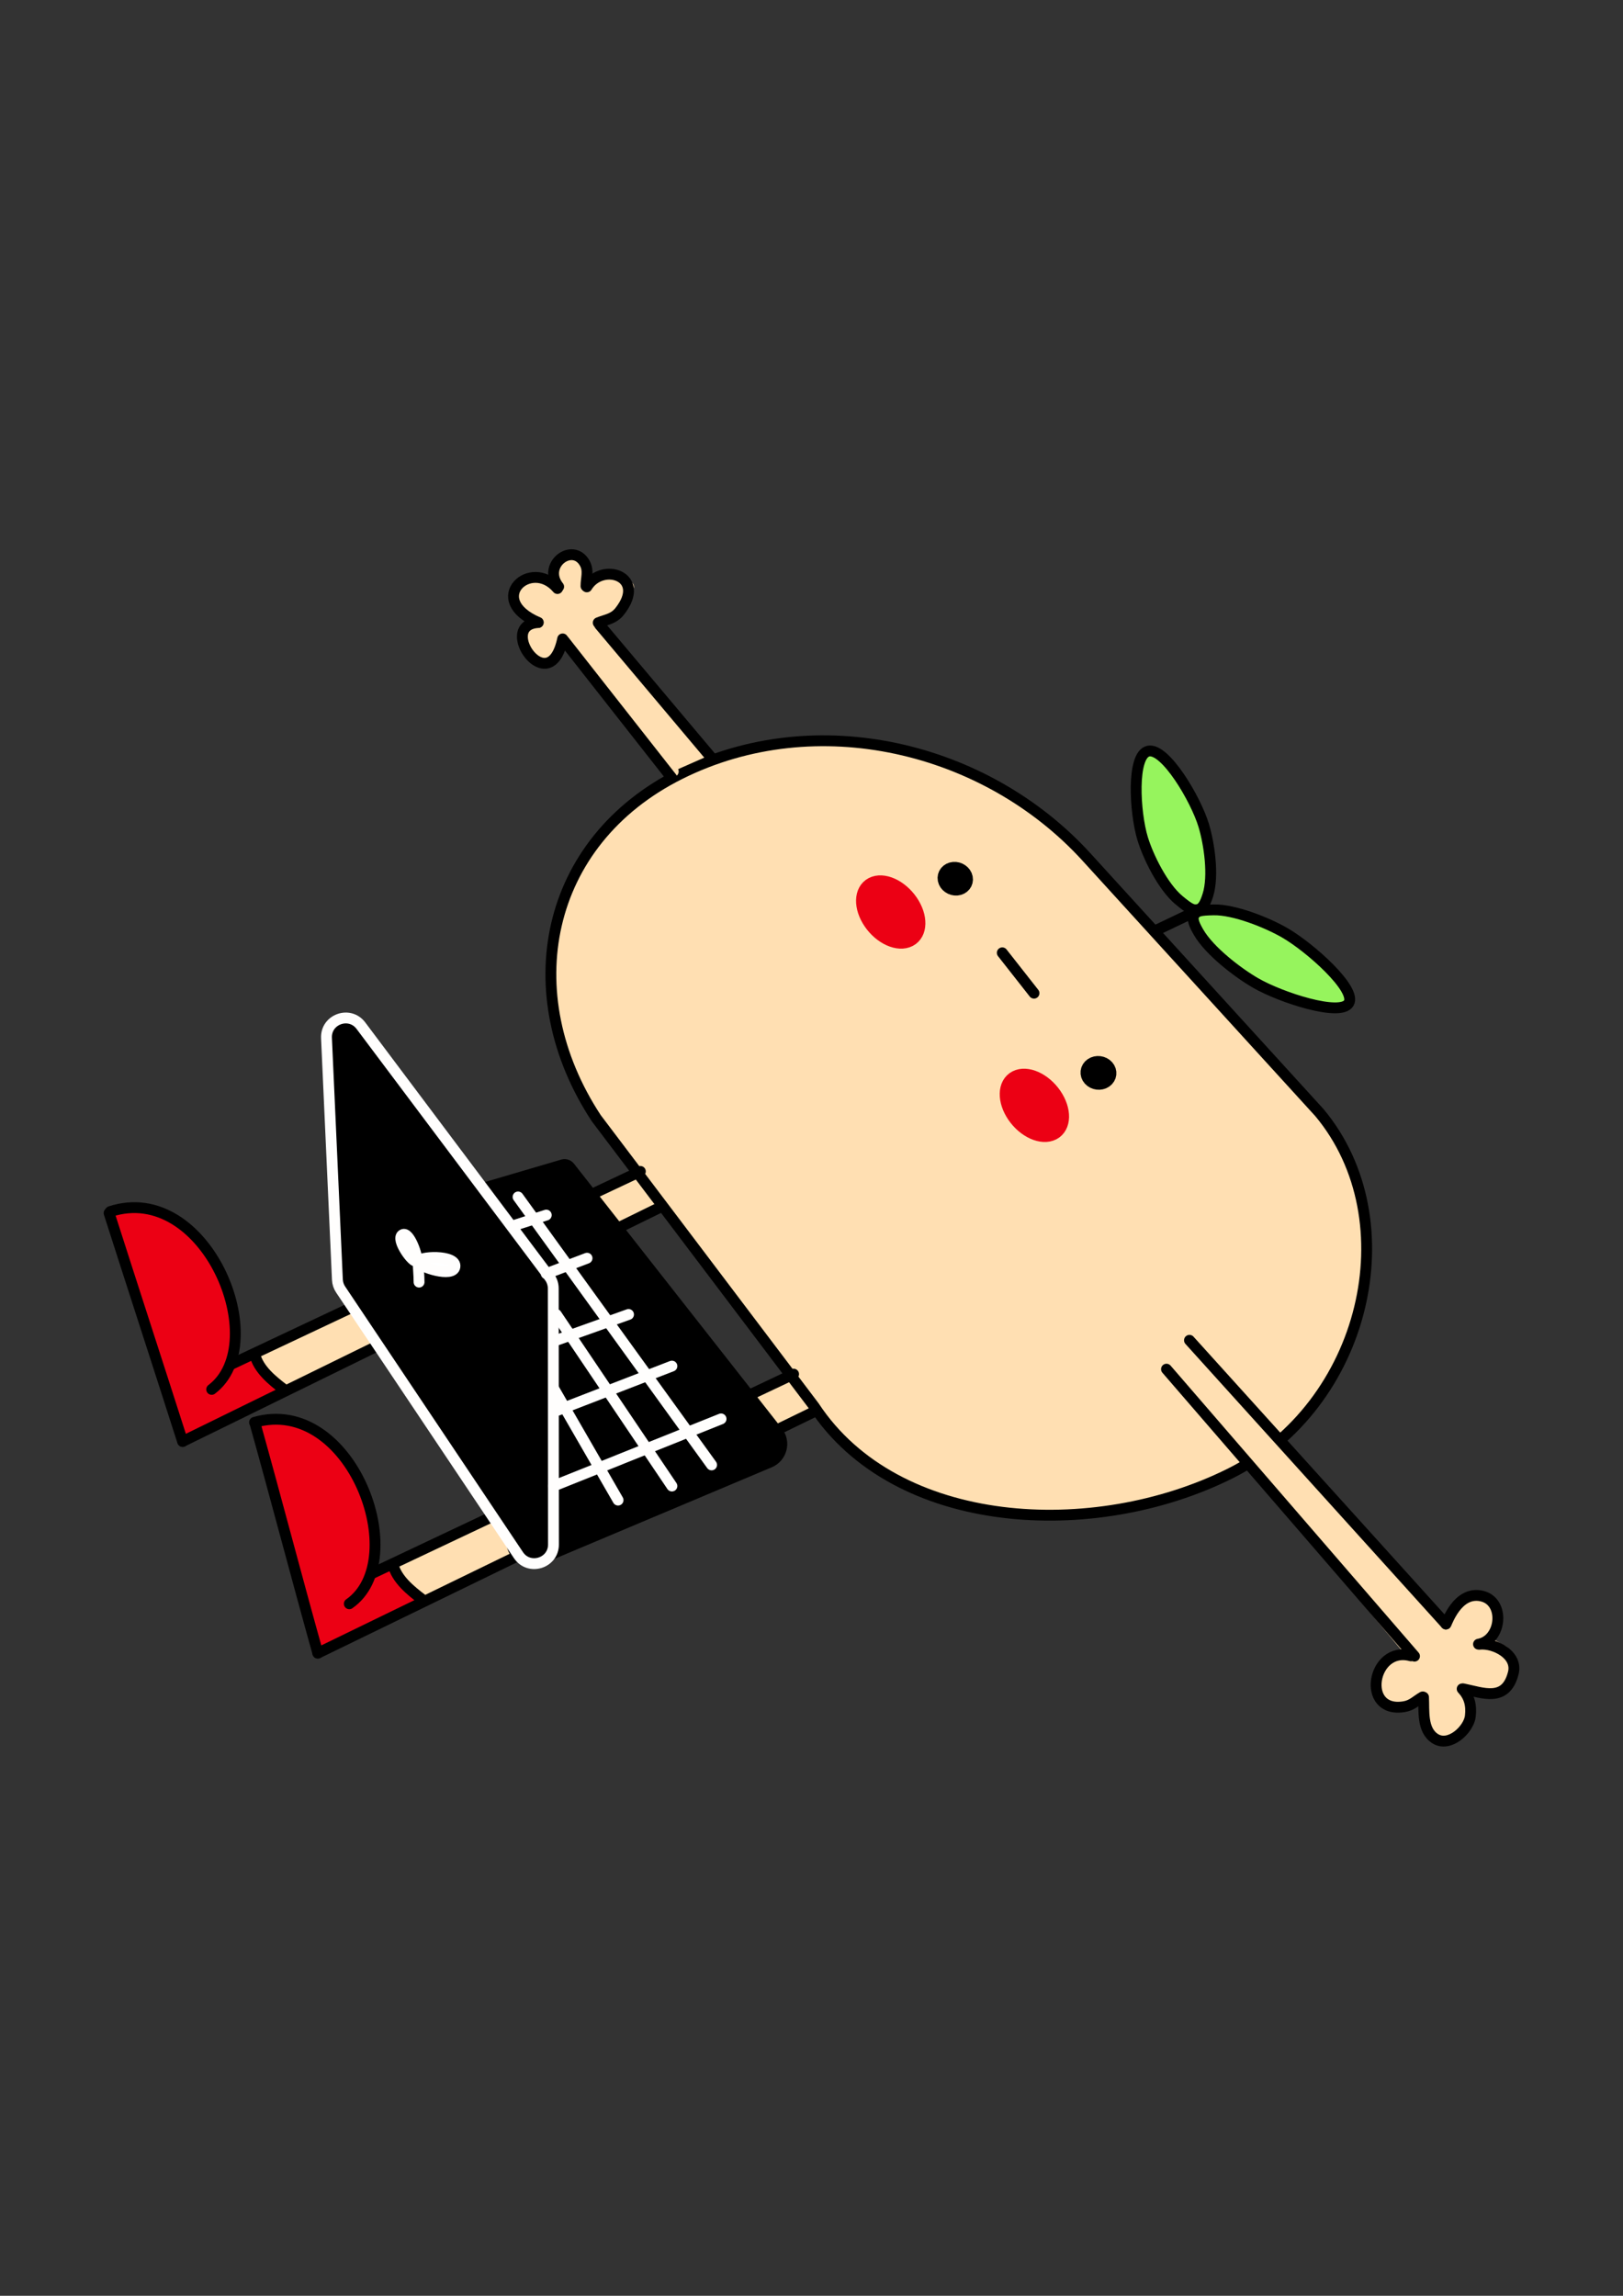 <?xml version="1.0" encoding="UTF-8" standalone="no"?> <svg xmlns="http://www.w3.org/2000/svg" xmlns:vectornator="http://vectornator.io" xmlns:xlink="http://www.w3.org/1999/xlink" height="100%" stroke-miterlimit="10" style="fill-rule:nonzero;clip-rule:evenodd;stroke-linecap:round;stroke-linejoin:round;" version="1.1" viewBox="0 0 595.35 841.99" width="100%" xml:space="preserve"><rect x="0" y="0" width="595.35" height="841.99" fill="#333333" stroke="none"/> <defs></defs> <g id="Слой-1" vectornator:layerName="Слой 1"></g> <g id="Без-названия" vectornator:layerName="Без названия"> <g opacity="1" vectornator:layerName="Группа 1"> <g opacity="1" vectornator:layerName="rect"> <path d="M289.616 505.307C291.72 508.408 298.034 517.713 298.034 517.713L298.034 517.713L155.654 586.613L151.939 585.407L143.521 573L143.521 573L277.424 510.136C277.424 510.136 287.511 502.205 289.616 505.307Z" fill="#ffdfb2" fill-rule="nonzero" opacity="1" stroke="none" vectornator:layerName="rect 1"></path> <path d="M238.944 428.335C241.048 431.436 247.362 440.741 247.362 440.741L247.362 440.741L104.981 509.641L101.267 508.435L92.849 496.028L92.849 496.028L226.751 433.163C226.751 433.163 236.839 425.233 238.944 428.335Z" fill="#ffdfb2" fill-rule="nonzero" opacity="1" stroke="none" vectornator:layerName="rect"></path> </g> <g opacity="1" vectornator:layerName="rect"></g> <g opacity="1" vectornator:layerName="rect"></g> <g opacity="1" vectornator:layerName="rect"></g> <g opacity="1" vectornator:layerName="rect"> <path d="M143.068 576.244L153.718 586.591L116.695 606.039L93.884 522.348L106.586 520.649C106.586 520.649 115.726 526 123.09 530.352C130.454 534.704 134.644 548.343 134.644 548.343L136.045 566.412L135.753 577.366L142.871 576.282" fill="#ec0014" fill-rule="nonzero" opacity="1" stroke="none" vectornator:layerName="path 1"></path> <path d="M93.259 498.735L103.045 509.619L67.518 527.082L40.272 446.206L44.663 443.859C44.663 443.859 58.016 442.86 64.346 447.888C70.675 452.916 79.216 463.932 79.216 463.932L86.225 485.786L82.732 501.197L93.114 498.738" fill="#ec0014" fill-rule="nonzero" opacity="1" stroke="none" vectornator:layerName="path"></path> </g> <g opacity="1" vectornator:layerName="rect"></g> <g opacity="1" vectornator:layerName="rect"></g> <g opacity="1" vectornator:layerName="rect"></g> <g opacity="1" vectornator:layerName="rect"></g> <g opacity="1" vectornator:layerName="rect"></g> <g opacity="1" vectornator:layerName="rect"></g> <g opacity="1" vectornator:layerName="rect"></g> <g opacity="1" vectornator:layerName="rect"></g> <g opacity="1" vectornator:layerName="rect"></g> <g opacity="1" vectornator:layerName="rect"> <path d="M398.475 314.237C361.613 273.85 299.469 258.948 249.519 283.833C199.569 308.718 188.625 364.385 218.743 410.134L298.641 515.798C328.759 561.548 401.211 565.338 451.161 540.453C501.111 515.568 516.996 447.583 484.003 408.068L398.475 314.237Z" fill="#ffdfb2" fill-rule="nonzero" opacity="1" stroke="#000000" stroke-linecap="butt" stroke-linejoin="round" stroke-width="3.98" vectornator:layerName="path 1"></path> </g> <g opacity="1" vectornator:layerName="rect"> <path d="M298.23 517.962L116.594 606.286" fill="none" opacity="1" stroke="#000000" stroke-linecap="butt" stroke-linejoin="round" stroke-width="3.98" vectornator:layerName="line 1"></path> <path d="M242.884 442.43L67.038 528.628" fill="none" opacity="1" stroke="#000000" stroke-linecap="butt" stroke-linejoin="round" stroke-width="3.98" vectornator:layerName="line"></path> </g> <g opacity="1" vectornator:layerName="rect"></g> <g opacity="1" vectornator:layerName="rect"> <path d="M291.103 503.961L136.34 577.133" fill="none" opacity="1" stroke="#000000" stroke-linecap="butt" stroke-linejoin="round" stroke-width="3.98" vectornator:layerName="line 1"></path> <path d="M234.891 429.618L84.4 500.551" fill="none" opacity="1" stroke="#000000" stroke-linecap="butt" stroke-linejoin="round" stroke-width="3.98" vectornator:layerName="line"></path> </g> <g opacity="1" vectornator:layerName="rect"></g> <g opacity="1" vectornator:layerName="rect"> <path d="M154.855 586.557C150.538 583.274 145.454 579.171 144.16 573.76" fill="none" opacity="1" stroke="#000000" stroke-linecap="round" stroke-linejoin="round" stroke-width="3.98" vectornator:layerName="path 1"></path> <path d="M104.182 509.585C99.866 506.302 94.781 502.199 93.488 496.788" fill="none" opacity="1" stroke="#000000" stroke-linecap="round" stroke-linejoin="round" stroke-width="3.98" vectornator:layerName="path"></path> </g> <g opacity="1" vectornator:layerName="rect"></g> <g opacity="1" vectornator:layerName="rect"> <path d="M116.581 606.291C108.668 578.003 101.362 549.946 93.546 522.003" fill="none" opacity="1" stroke="#000000" stroke-linecap="round" stroke-linejoin="round" stroke-width="3.98" vectornator:layerName="path 1"></path> <path d="M66.989 528.68C57.979 500.495 48.916 472.735 40.015 444.894" fill="none" opacity="1" stroke="#000000" stroke-linecap="round" stroke-linejoin="round" stroke-width="3.98" vectornator:layerName="path"></path> </g> <g opacity="1" vectornator:layerName="rect"></g> <g opacity="1" vectornator:layerName="rect"> <path d="M128.13 588.188C151.335 571.985 128.73 511.549 93.372 521.642" fill="none" opacity="1" stroke="#000000" stroke-linecap="round" stroke-linejoin="round" stroke-width="3.98" vectornator:layerName="path 1"></path> <path d="M77.647 509.56C100.241 492.517 75.436 432.951 40.471 444.334" fill="none" opacity="1" stroke="#000000" stroke-linecap="round" stroke-linejoin="round" stroke-width="3.98" vectornator:layerName="path"></path> </g> <g opacity="1" vectornator:layerName="rect"></g> <g opacity="1" vectornator:layerName="rect"></g> <g opacity="1" vectornator:layerName="rect"></g> <g opacity="1" vectornator:layerName="rect"></g> <g opacity="1" vectornator:layerName="rect"></g> <g opacity="1" vectornator:layerName="rect"></g> <g opacity="1" vectornator:layerName="rect"></g> <g opacity="1" vectornator:layerName="rect"></g> <g opacity="1" vectornator:layerName="rect"></g> <g opacity="1" vectornator:layerName="rect"></g> <g opacity="1" vectornator:layerName="rect"></g> <g opacity="1" vectornator:layerName="rect"></g> <g opacity="1" vectornator:layerName="rect"></g> <g opacity="1" vectornator:layerName="rect"></g> <g opacity="1" vectornator:layerName="rect"></g> <g opacity="1" vectornator:layerName="rect"></g> <g opacity="1" vectornator:layerName="rect"></g> <g opacity="1" vectornator:layerName="rect"></g> <g opacity="1" vectornator:layerName="rect"></g> <g opacity="1" vectornator:layerName="rect"></g> <g opacity="1" vectornator:layerName="rect"></g> <g opacity="1" vectornator:layerName="rect"></g> <g opacity="1" vectornator:layerName="rect"> <path d="M405.133 395.949C406.623 394.922 406.848 392.985 405.636 391.623C404.423 390.262 402.232 389.99 400.742 391.017C399.252 392.044 399.026 393.98 400.239 395.342C401.452 396.704 403.643 396.976 405.133 395.949Z" fill="#000000" fill-rule="nonzero" opacity="1" stroke="#000000" stroke-linecap="butt" stroke-linejoin="round" stroke-width="6.199" vectornator:layerName="ellipse"></path> </g> <g opacity="1" vectornator:layerName="rect"></g> <g opacity="1" vectornator:layerName="rect"> <path d="M351.018 325.335C352.86 325.168 354.081 323.661 353.744 321.969C353.408 320.277 351.642 319.041 349.799 319.209C347.957 319.376 346.736 320.882 347.073 322.574C347.409 324.266 349.175 325.502 351.018 325.335Z" fill="#000000" fill-rule="nonzero" opacity="1" stroke="#000000" stroke-linecap="butt" stroke-linejoin="round" stroke-width="6.199" vectornator:layerName="ellipse"></path> </g> <g opacity="1" vectornator:layerName="rect"></g> <g opacity="1" vectornator:layerName="rect"> <path d="M386.073 415.083C389.916 413.099 390.059 407.151 386.392 401.798C382.725 396.444 376.637 393.712 372.794 395.695C368.951 397.679 368.808 403.627 372.475 408.981C376.142 414.334 382.23 417.066 386.073 415.083Z" fill="#ec0014" fill-rule="nonzero" opacity="1" stroke="#ec0014" stroke-linecap="butt" stroke-linejoin="round" stroke-width="6.199" vectornator:layerName="ellipse"></path> </g> <g opacity="1" vectornator:layerName="rect"></g> <g opacity="1" vectornator:layerName="rect"> <path d="M333.375 344.177C337.218 342.193 337.36 336.245 333.693 330.892C330.026 325.538 323.938 322.806 320.095 324.79C316.253 326.773 316.11 332.721 319.777 338.075C323.444 343.428 329.532 346.16 333.375 344.177Z" fill="#ec0014" fill-rule="nonzero" opacity="1" stroke="#ec0014" stroke-linecap="butt" stroke-linejoin="round" stroke-width="6.199" vectornator:layerName="ellipse"></path> </g> <g opacity="1" vectornator:layerName="rect"></g> <g opacity="1" vectornator:layerName="rect"> <path d="M424.684 340.905C429.209 338.742 433.734 336.579 438.268 334.412" fill="none" opacity="1" stroke="#000000" stroke-linecap="round" stroke-linejoin="round" stroke-width="3.98" vectornator:layerName="path"></path> </g> <g opacity="1" vectornator:layerName="rect"> <path d="M469.794 341.606C479.105 347.022 496.163 362.37 493.182 367.438C490.201 372.506 468.32 365.383 459.009 359.967C452.412 356.127 442.16 348.205 438.213 341.396C436.662 338.711 435.659 336.517 436.525 335.041C437.432 333.506 438.734 333.193 443.7 333.115C451.308 332.985 463.296 337.829 469.794 341.606Z" fill="#96f45d" fill-rule="nonzero" opacity="1" stroke="none" vectornator:layerName="path"></path> </g> <g opacity="1" vectornator:layerName="rect"> <path d="M471.291 342.114C480.619 347.506 497.724 362.81 494.761 367.887C491.798 372.965 469.898 365.901 460.571 360.51C453.963 356.688 443.687 348.792 439.718 341.992C438.158 339.311 437.148 337.119 438.008 335.641C438.91 334.102 440.211 333.786 445.175 333.694C452.781 333.543 464.782 338.355 471.291 342.114Z" fill="none" opacity="1" stroke="#000000" stroke-linecap="butt" stroke-linejoin="round" stroke-width="3.98" vectornator:layerName="path"></path> </g> <g opacity="1" vectornator:layerName="rect"> <path d="M419.077 306.943C416.137 297.344 414.933 276.205 421.108 274.84C427.284 273.475 438.514 292.382 441.445 301.984C443.525 308.792 445.255 320.64 443.028 327.661C442.15 330.426 441.22 332.513 439.421 332.912C437.552 333.326 436.314 332.682 432.454 329.496C426.55 324.605 421.127 313.637 419.077 306.943Z" fill="#96f45d" fill-rule="nonzero" opacity="1" stroke="none" vectornator:layerName="path"></path> </g> <g opacity="1" vectornator:layerName="rect"> <path d="M419.145 307.576C416.221 297.975 415.051 276.835 421.23 275.478C427.408 274.121 438.607 293.041 441.523 302.648C443.591 309.458 445.302 321.307 443.063 328.325C442.18 331.089 441.247 333.174 439.447 333.57C437.577 333.982 436.341 333.336 432.485 330.146C426.589 325.247 421.184 314.273 419.145 307.576Z" fill="none" opacity="1" stroke="#000000" stroke-linecap="butt" stroke-linejoin="round" stroke-width="3.98" vectornator:layerName="path"></path> </g> <g opacity="1" vectornator:layerName="rect"></g> <g opacity="1" vectornator:layerName="rect"></g> <g opacity="1" vectornator:layerName="rect"></g> <g opacity="1" vectornator:layerName="rect"></g> </g> <path d="M426.994 497.765L518.917 607.908L506.216 614.207L508.571 623.81L521.841 622.292L527.045 636.287L538.273 632.306L534.179 619.399L553.053 616.499L551.463 605.532L545.006 601.899L546.204 587.571L538.223 587.477L529.493 596.619L502.785 567.55L437.456 493.038L430.422 502.249" fill="#ffdfb2" fill-rule="nonzero" opacity="1" stroke="#ffdfb2" stroke-linecap="butt" stroke-linejoin="round" stroke-width="3.98" vectornator:layerName="Кривая 11"></path> <path d="M246.963 282.943L206.958 232.258L204.888 237.238L197.222 241.849L193.401 232.431L194.981 227.184L190.035 217.219L199.004 212.487L204.494 213.842L207.991 204.731L215.27 212.787L230.557 215.172L218.524 228.389L257.589 276.013L246.143 281.071L246.472 282.068" fill="#ffdfb2" fill-rule="nonzero" opacity="1" stroke="#ffdfb2" stroke-linecap="butt" stroke-linejoin="round" stroke-width="3.98" vectornator:layerName="Кривая 9"></path> <path d="M261.03 277.976L219.962 229.179" fill="none" opacity="1" stroke="#000000" stroke-linecap="round" stroke-linejoin="round" stroke-width="3.98" vectornator:layerName="Линия 3"></path> <path d="M530.389 595.606L436.324 491.557" fill="none" opacity="1" stroke="#000000" stroke-linecap="round" stroke-linejoin="round" stroke-width="3.98" vectornator:layerName="Линия 1"></path> <path d="M206.967 235.039L246.472 285.333" fill="none" opacity="1" stroke="#000000" stroke-linecap="round" stroke-linejoin="round" stroke-width="3.98" vectornator:layerName="Линия 4"></path> <path d="M427.893 502.147L518.866 607.397" fill="none" opacity="1" stroke="#000000" stroke-linecap="round" stroke-linejoin="round" stroke-width="3.98" vectornator:layerName="Линия 2"></path> <path d="M367.657 349.447L379.293 364.252" fill="none" opacity="1" stroke="#000000" stroke-linecap="round" stroke-linejoin="round" stroke-width="3.98" vectornator:layerName="Линия 5"></path> <path d="M206.392 234.324C201.607 257.153 182.062 229.236 197.372 228.322" fill="none" opacity="1" stroke="#000000" stroke-linecap="round" stroke-linejoin="round" stroke-width="3.98" vectornator:layerName="Кривая 1"></path> <path d="M219.444 228.389C222.373 227.214 225.098 227.013 227.299 224.237C237.533 211.325 220.893 205.976 215.27 215.232" fill="none" opacity="1" stroke="#000000" stroke-linecap="round" stroke-linejoin="round" stroke-width="3.98" vectornator:layerName="Кривая 2"></path> <path d="M214.959 214.956C214.956 212.006 216.079 209.331 214.485 206.528C210.043 198.713 198.606 207.242 204.925 215.172" fill="none" opacity="1" stroke="#000000" stroke-linecap="round" stroke-linejoin="round" stroke-width="3.98" vectornator:layerName="Кривая 3"></path> <path d="M197.458 228.287C177.765 219.868 194.771 204.377 204.494 215.846" fill="none" opacity="1" stroke="#000000" stroke-linecap="round" stroke-linejoin="round" stroke-width="3.98" vectornator:layerName="Кривая 4"></path> <path d="M530.389 595.616C530.702 595.563 534.454 583.466 543.368 585.314C552.289 587.163 550.892 601.566 542.351 603.008" fill="none" opacity="1" stroke="#000000" stroke-linecap="round" stroke-linejoin="round" stroke-width="3.98" vectornator:layerName="Кривая 5"></path> <path d="M517.562 607.285C503.273 603.365 498.993 628.6 515.069 625.929C518.05 625.434 519.446 623.724 521.841 622.36" fill="none" opacity="1" stroke="#000000" stroke-linecap="round" stroke-linejoin="round" stroke-width="3.98" vectornator:layerName="Кривая 6"></path> <path d="M522.181 622.454C522.443 627.311 521.519 634.492 526.428 637.643C531.683 641.016 538.784 634.297 539.354 629.421C539.851 625.167 538.855 622.06 536.353 619.399" fill="none" opacity="1" stroke="#000000" stroke-linecap="round" stroke-linejoin="round" stroke-width="3.98" vectornator:layerName="Кривая 7"></path> <path d="M542.862 603.008C548.268 602.557 556.805 606.87 555.118 613.562C552.352 624.535 543.801 620.795 536.799 619.399" fill="none" opacity="1" stroke="#000000" stroke-linecap="round" stroke-linejoin="round" stroke-width="3.98" vectornator:layerName="Кривая 8"></path> <path d="M197.692 571.725C193.856 573.341 189.462 571.295 188.231 567.318L185.159 557.391C185.119 557.261 185.092 557.127 185.078 556.992L149.737 445.841C160.698 441.18 159.967 442.787 171.776 437.609L206.217 427.479C207.138 427.089 208.201 427.367 208.825 428.161L285.067 525.246C287.935 528.899 286.543 534.279 282.263 536.083L197.692 571.725Z" fill="#000000" fill-rule="nonzero" opacity="1" stroke="#000000" stroke-linecap="butt" stroke-linejoin="round" stroke-width="4.411" vectornator:layerName="Прямоугольник 1"></path> <path d="M119.762 380.705C119.45 373.804 128.245 370.649 132.392 376.174L201.544 468.322C202.455 469.536 202.948 471.013 202.949 472.531L203.026 566.43C203.031 573.372 194.033 576.11 190.171 570.342L124.946 472.925C124.232 471.859 123.824 470.617 123.766 469.336L119.762 380.705Z" fill="#000000" fill-rule="nonzero" opacity="1" stroke="#fffefd" stroke-linecap="butt" stroke-linejoin="round" stroke-width="3.98" vectornator:layerName="Прямоугольник 2"></path> <path d="M264.498 520.387L203.063 545.005" fill="none" opacity="1" stroke="#fffefd" stroke-linecap="round" stroke-linejoin="round" stroke-width="3.98" vectornator:layerName="Линия 6"></path> <path d="M246.472 501.024L204.494 517.261" fill="none" opacity="1" stroke="#fffefd" stroke-linecap="round" stroke-linejoin="round" stroke-width="3.98" vectornator:layerName="Линия 7"></path> <path d="M230.557 482.085L204.06 491.557" fill="none" opacity="1" stroke="#fffefd" stroke-linecap="round" stroke-linejoin="round" stroke-width="3.98" vectornator:layerName="Линия 8"></path> <path d="M215.34 461.449L200.382 467.131" fill="none" opacity="1" stroke="#fffefd" stroke-linecap="round" stroke-linejoin="round" stroke-width="3.98" vectornator:layerName="Линия 9"></path> <path d="M200.382 445.635L188.368 449.514" fill="none" opacity="1" stroke="#fffefd" stroke-linecap="round" stroke-linejoin="round" stroke-width="3.98" vectornator:layerName="Линия 10"></path> <path d="M226.719 550.168L203.045 509.143" fill="none" opacity="1" stroke="#fffefd" stroke-linecap="round" stroke-linejoin="round" stroke-width="3.98" vectornator:layerName="Линия 11"></path> <path d="M246.472 545.005L204.06 482.085" fill="none" opacity="1" stroke="#fffefd" stroke-linecap="round" stroke-linejoin="round" stroke-width="3.98" vectornator:layerName="Линия 12"></path> <path d="M190.035 438.986L261.03 537.257" fill="none" opacity="1" stroke="#fffefd" stroke-linecap="round" stroke-linejoin="round" stroke-width="3.98" vectornator:layerName="Линия 13"></path> <path d="M153.406 462.56C153.405 465.105 153.722 467.663 153.72 470.215" fill="#ffffff" fill-rule="nonzero" opacity="1" stroke="#fffefd" stroke-linecap="round" stroke-linejoin="round" stroke-width="3.98" vectornator:layerName="Кривая 12"></path> <path d="M153.43 462.922C152.73 460.664 167.727 459.997 166.864 464.647C166.118 468.662 153.987 464.715 153.43 462.922Z" fill="#ffffff" fill-rule="nonzero" opacity="1" stroke="#fffefd" stroke-linecap="round" stroke-linejoin="round" stroke-width="3.98" vectornator:layerName="Кривая 15"></path> <path d="M152.788 462.399C151.902 463.904 144.815 454.405 147.675 452.814C150.145 451.44 153.492 461.204 152.788 462.399Z" fill="#ffffff" fill-rule="nonzero" opacity="1" stroke="#fffefd" stroke-linecap="round" stroke-linejoin="round" stroke-width="3.98" vectornator:layerName="Кривая 14"></path> </g> <g id="Слой-2" vectornator:layerName="Слой 2"></g> </svg> 